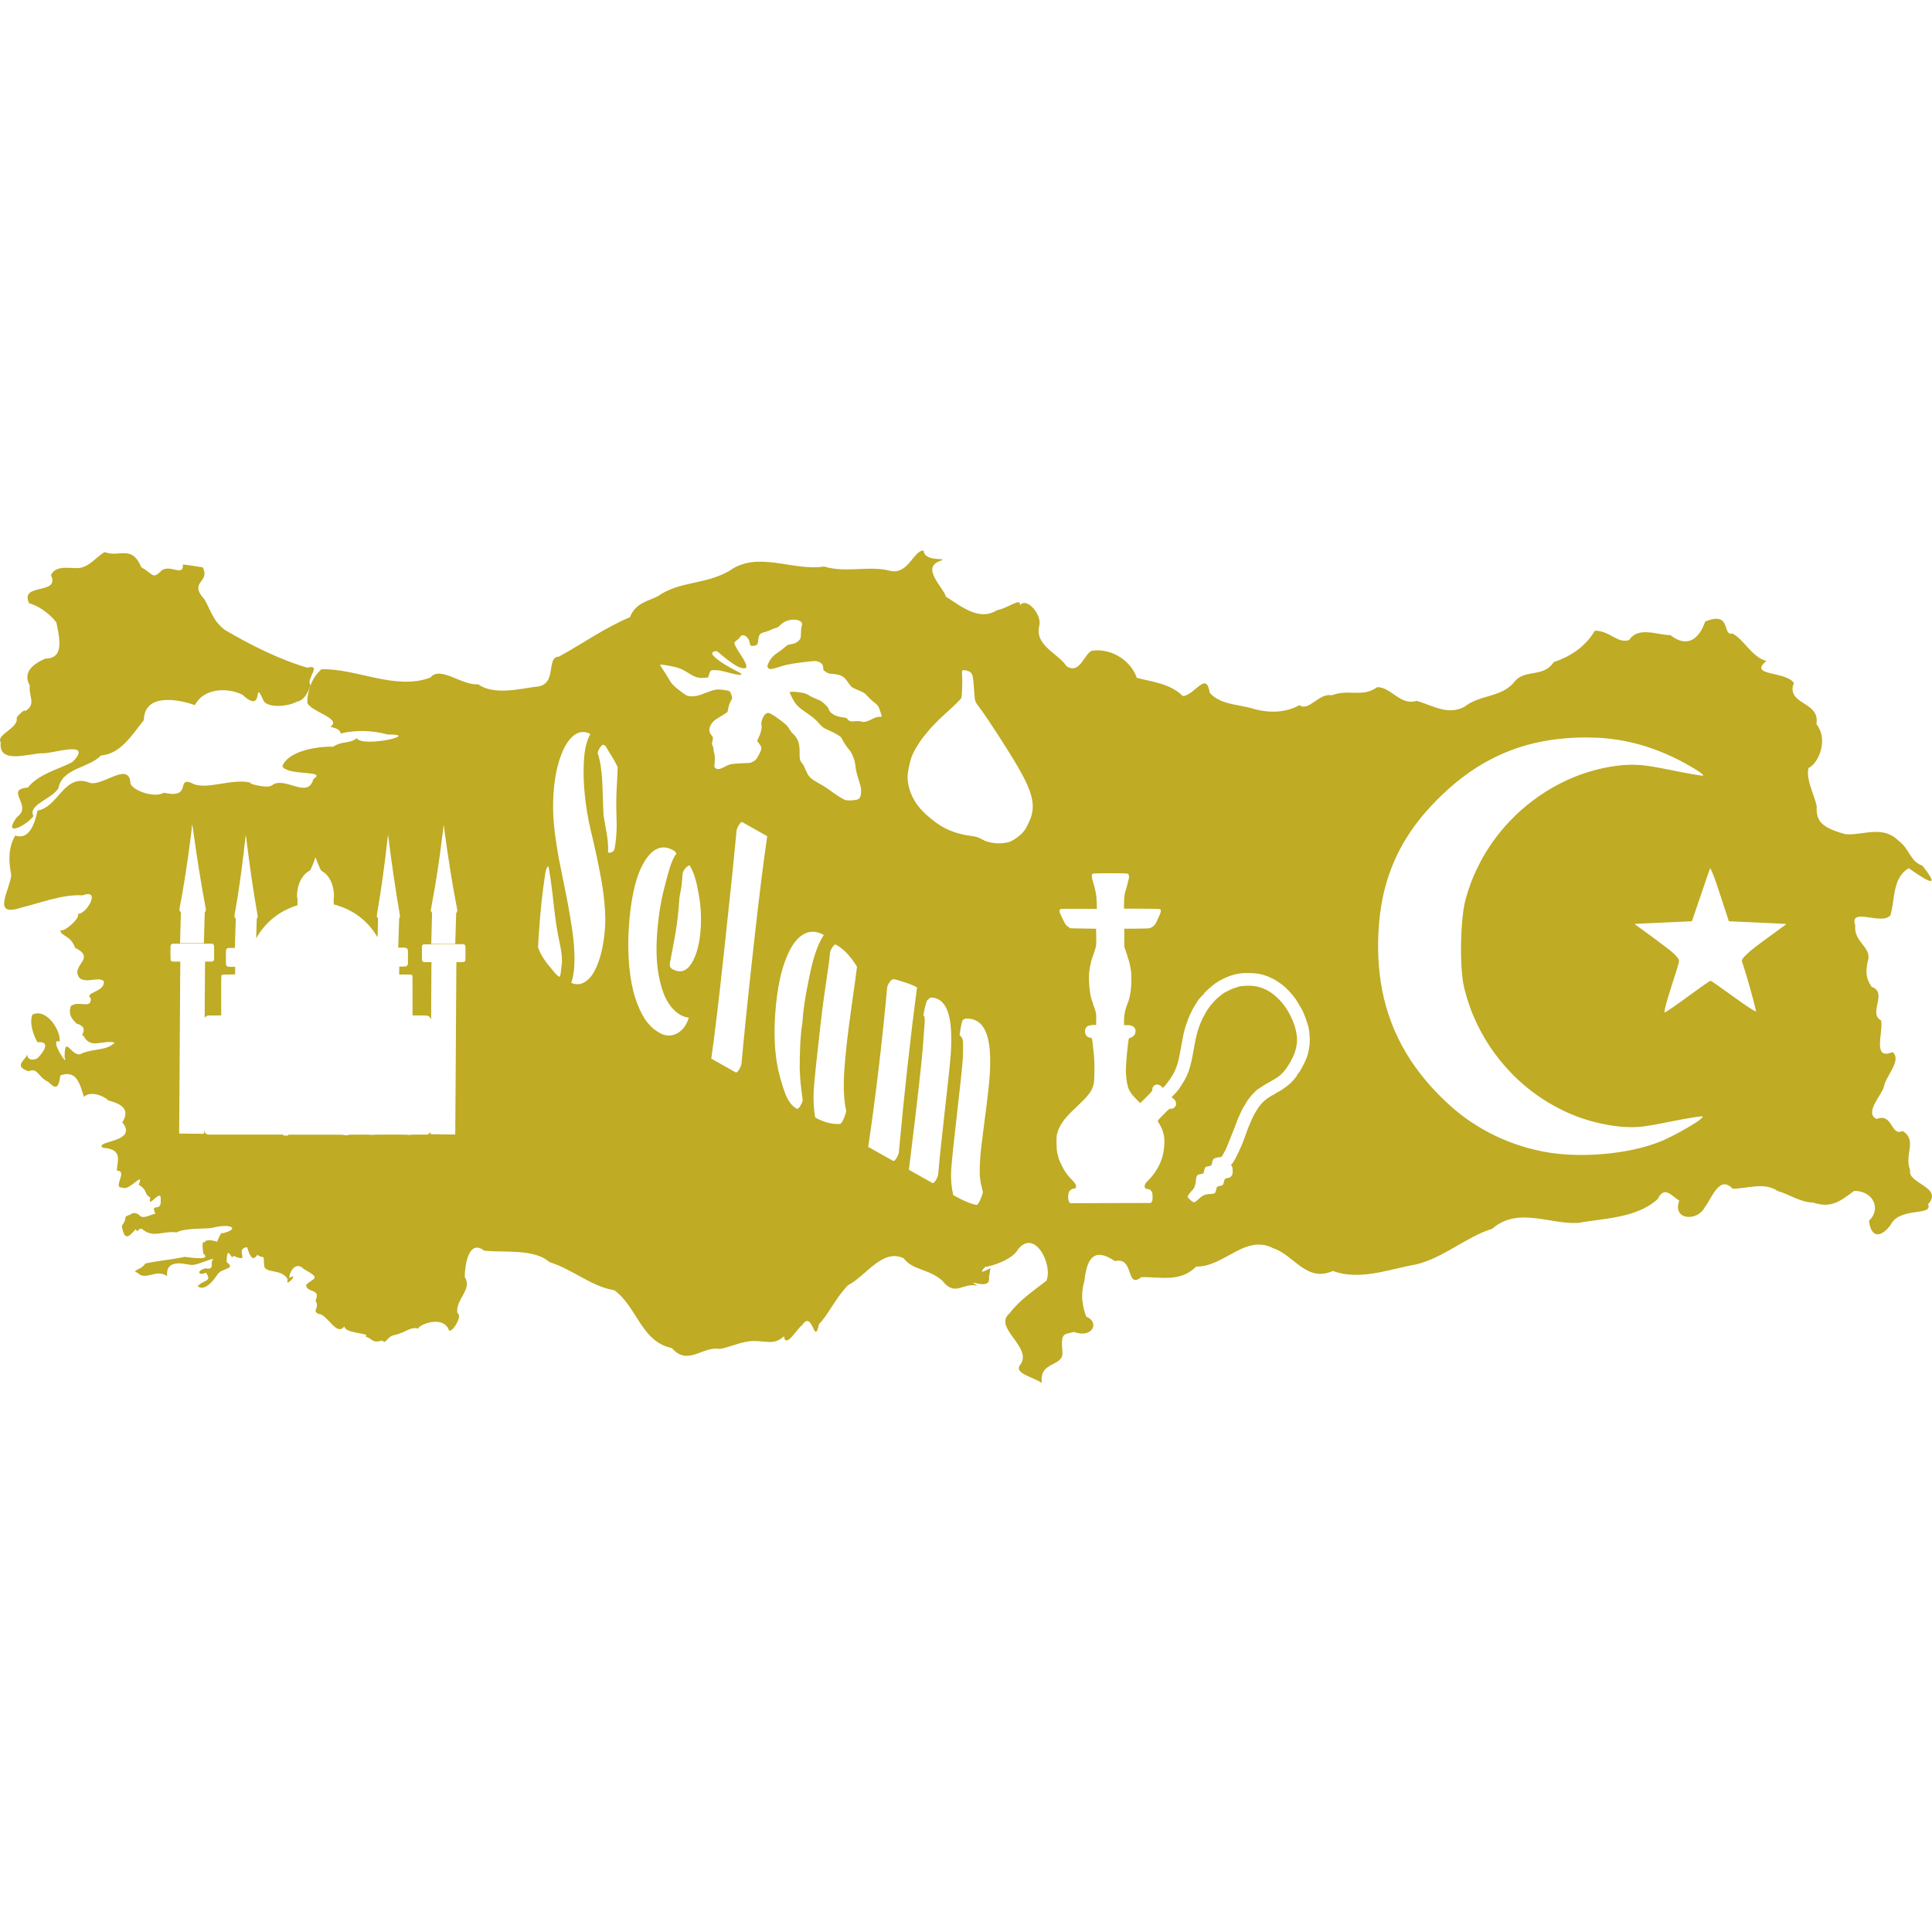 <?xml version="1.0" encoding="UTF-8" standalone="no"?>
<!-- Generator: Adobe Illustrator 23.0.1, SVG Export Plug-In . SVG Version: 6.00 Build 0)  -->

<svg
   width="200mm"
   height="200mm"
   version="1.1"
   viewBox="0 0 200 200"
   xml:space="preserve"
   id="svg1"
   sodipodi:docname="türkei.svg"
   inkscape:version="1.4 (86a8ad7, 2024-10-11)"
   xmlns:inkscape="http://www.inkscape.org/namespaces/inkscape"
   xmlns:sodipodi="http://sodipodi.sourceforge.net/DTD/sodipodi-0.dtd"
   xmlns="http://www.w3.org/2000/svg"
   xmlns:svg="http://www.w3.org/2000/svg"><defs
   id="defs1" /><sodipodi:namedview
   id="namedview1"
   pagecolor="#ffffff"
   bordercolor="#000000"
   borderopacity="0.25"
   inkscape:showpageshadow="2"
   inkscape:pageopacity="0.0"
   inkscape:pagecheckerboard="0"
   inkscape:deskcolor="#d1d1d1"
   inkscape:document-units="mm"
   inkscape:zoom="1.5438437"
   inkscape:cx="377.62889"
   inkscape:cy="377.95276"
   inkscape:window-width="2560"
   inkscape:window-height="1369"
   inkscape:window-x="-8"
   inkscape:window-y="-8"
   inkscape:window-maximized="1"
   inkscape:current-layer="svg1" />
<style
   type="text/css"
   id="style1">
	.st0{fill:#808080;}
	.st1{font-family:'Roboto-Regular';}
	.st2{font-size:14px;}
</style>
<path
   class="st0"
   d="m95.616 57.003c-0.997-0.101-1.57 2.45-3.371 2.109-2.341-0.621-4.544 0.249-6.939-0.466-3.29 0.509-6.83-1.686-9.816 0.456-2.454 1.419-5.137 1.06-7.308 2.566-0.887 0.531-2.385 0.662-2.963 2.222-2.575 1.073-5 2.798-7.373 4.091-1.384 0.024-0.062 2.974-2.371 3.108-1.669 0.213-4.308 0.914-5.987-0.254-1.657 0.154-3.94-1.953-4.925-0.699-3.586 1.373-7.722-0.968-11.277-0.854-1.023 0.82-1.527 2.442-1.459 3.505 0.38 0.867 3.45 1.585 2.469 2.367-0.358 0.184 0.851 0.074 0.99 0.783 1.483-0.41 3.423-0.308 4.829 0.097 3.624-0.043-2.529 1.385-3.182 0.395-0.877 0.614-1.427 0.231-2.45 0.867-1.837-0.038-4.713 0.501-5.26 2.049 0.709 1.02 4.691 0.34 3.216 1.304-0.572 2.17-2.996-0.405-4.319 0.67-0.459 0.353-2.717-0.273-2.119-0.286-2.037-0.529-4.773 0.885-6.22-5.17e-4 -1.548-0.588 0.126 1.697-2.807 1.033-1.068 0.624-3.593-0.355-3.478-1.12-0.256-2.162-3.082 0.676-4.341 0.035-2.558-0.861-3.112 2.575-5.265 2.922-0.222 0.947-0.692 3.133-2.317 2.596-0.771 1.317-0.662 2.764-0.411 4.087-0.137 1.558-2.088 4.399 0.992 3.381 1.919-0.454 4.314-1.41 6.399-1.282 2.023-0.748 0.316 2.086-0.526 1.912 0.428 0.321-1.417 1.988-1.78 1.684 0.008 0.646 1.082 0.518 1.524 1.834 2.303 1.137-0.62 1.839 0.496 3.159 0.761 0.534 1.885-0.208 2.482 0.297 0.134 1.161-2.098 1.147-1.349 1.772 0.084 1.188-1.212 0.181-2.069 0.8-0.282 0.926 0.101 1.304 0.598 1.823 1.456 0.393 0.214 1.395 0.7 1.227 0.747 1.502 1.98 0.41 3.253 0.738-0.87 0.865-2.101 0.581-3.402 1.115-1.022 0.637-1.783-2.165-1.792 0.38 0.518 1.343-1.736-2.075-0.516-1.597 0.163-1.078-1.325-3.497-2.809-2.804-0.414 1.02 0.27 2.46 0.515 2.866 1.296-0.124 0.803 0.829 0.035 1.628-0.378 0.273-1.177 0.3-1.086-0.499 0.053 0.649-1.635 1.286 0.138 1.882 0.935-0.458 1.038 0.695 2.013 1.078 0.786 0.801 1.096 0.736 1.265-0.651 1.698-0.608 2.006 0.86 2.444 2.215 0.638-0.605 1.922-0.201 2.529 0.375 1.221 0.32 2.34 0.853 1.443 2.263 1.73 2.121-3.018 1.897-2.01 2.636 2.211 0.144 1.418 1.476 1.457 2.37 1.197-0.034-0.532 1.854 0.571 1.749 0.686 0.437 2.312-1.848 1.685-0.292 0.983 0.601 0.527 0.993 1.196 1.31-0.357 1.416 1.191-1.158 1.078 0.276 0.096 1.408-1.18 0.115-0.507 1.496 0.098-0.372-1.337 0.654-1.687 0.077-0.315-0.3-0.781-0.262-0.862-0.117-1.087 0.434-0.178 0.096-0.972 1.225 0.293 1.717 0.794 1.036 1.441 0.328 0.261 0.456 0.118 0.001 0.598-0.058 1.213 1.073 2.146 0.192 3.622 0.399 0.899-0.484 3.006-0.349 3.675-0.466 2.029-0.549 2.946 0.134 1.063 0.56-0.047-0.32-0.59 0.933-0.509 0.875-0.712-0.235-1.248-0.226-1.344 0.092-0.268-0.338-0.191 0.643-0.105 1.126 0.818 0.691-0.915 0.474-1.957 0.342-1.674 0.364-2.338 0.319-4.067 0.692-0.294 0.631-1.53 0.72-0.809 0.944 0.88 0.922 1.924-0.461 3.075 0.359-0.151-1.783 1.702-1.286 2.417-1.165 0.642 0.099 1.691-0.539 2.412-0.621-0.511 0.375 0.243 1.18-0.866 0.979-1.052 0.293-0.614 0.812 0.059 0.443 0.703 0.991-0.242 0.702-0.854 1.412 0.68 0.503 1.459-0.329 2.073-1.246 0.5-0.693 1.942-0.504 0.924-1.254 0.066-2.111 0.537 0.058 0.705-0.656 1.923 0.839 0.031-0.712 1.414-0.893 0.216 0.674 0.52 1.667 1.053 0.795 0.802 0.538 0.624-0.225 0.709 1.017-0.031 1.009 1.879 0.338 2.454 1.552-0.392 0.958 1.327-0.81 0.152-0.181 0.01-0.598 0.644-1.782 1.492-0.928 1.905 1.082 1.033 0.867 0.255 1.654-0.005 0.858 1.582 0.326 0.969 1.63 0.497 0.857-0.445 0.986 0.315 1.384 0.895-0.051 1.866 2.426 2.679 1.259-0.01 0.808 2.854 0.687 2.159 1.067 0.811 0.222 0.636 0.739 1.763 0.42 0.402 0.465 0.447-0.462 1.302-0.574 1.193-0.285 1.652-0.919 2.451-0.645-0.32-0.179 2.224-1.532 3.088-0.011 0.104 0.892 1.595-1.317 0.926-1.618-0.214-1.442 1.608-2.417 0.76-3.745 0.02-1.028 0.354-3.996 2.024-2.708 2.109 0.212 5.231-0.211 6.729 1.173 2.477 0.781 4.329 2.52 6.739 2.925 2.368 1.717 2.773 5.325 5.953 5.983 1.651 1.909 3.193-0.226 4.898 0.09 1.115-0.159 1.946-0.648 3.202-0.804 1.718-0.107 2.36 0.508 3.52-0.51 0.125 1.413 1.508-1.021 1.828-1.099 1.171-1.812 1.267 2.278 1.782-0.153 0.943-0.947 1.671-2.637 3.003-4.029 1.881-0.959 3.555-3.838 5.765-2.791 0.959 1.268 2.527 1.05 3.984 2.306 1.378 1.746 2.102 0.168 3.642 0.542-1.522-0.959 1.447 0.693 1.203-0.879 0.162-0.966 0.021-0.019 0.145-0.914 0.043-0.094-1.638 0.938-0.452-0.242-0.433 0.289 2.68-0.48 3.31-1.732 1.737-2.196 3.642 1.597 2.947 3.245-1.349 1.039-2.84 2.064-3.802 3.36-1.827 1.519 2.537 3.553 1.044 5.401-0.56 0.837 1.322 1.192 2.291 1.816-0.339-2.305 2.297-1.611 2.122-3.235-0.178-1.978 0.122-1.764 1.2-2.041 1.9 0.708 2.705-1.007 1.268-1.585-0.427-1.155-0.6-2.302-0.197-3.69 0.251-2.148 0.866-3.609 3.166-2.057 2.035-0.503 1.103 2.954 2.721 1.661 2.024-0.05 4.014 0.573 5.689-1.094 2.905 0.046 5.071-3.402 7.978-1.9 2.172 0.711 3.421 3.572 6.172 2.352 2.814 1.035 5.773-0.18 8.629-0.68 2.89-0.711 5.117-2.82 7.867-3.691 2.653-2.303 5.91-0.445 8.874-0.602 2.752-0.484 6.096-0.504 8.239-2.457 0.713-1.401 1.365-0.428 2.247 0.157-0.742 2.003 1.846 2.197 2.638 0.692 0.78-1.038 1.522-3.366 2.892-1.934 1.596-0.003 3.226-0.732 4.684 0.248 1.23 0.34 2.278 1.156 3.654 1.189 1.87 0.62 2.798-0.142 4.23-1.209 2.008-0.025 2.834 1.897 1.542 3.09 0.272 2.102 1.463 1.496 2.233 0.441 0.932-1.926 4.433-0.872 3.888-2.152 1.618-1.77-2.154-2.136-1.86-3.512-0.644-1.69 0.788-3.082-0.777-4.075-1.24 0.619-0.993-1.911-2.69-1.237-1.339-0.62 0.583-2.533 0.761-3.37 0.197-1.109 1.881-2.698 0.89-3.562-2.176 0.933-0.908-2.17-1.195-3.28-1.378-0.706 0.743-2.895-0.974-3.467-0.715-1.067-0.591-1.842-0.329-2.945 0.15-1.231-1.546-1.789-1.362-3.406-0.691-1.981 2.769 0.032 3.634-1.063 0.504-1.637 0.184-3.878 1.897-4.867 1.47 1.008 3.628 2.52 1.409-0.269-1.248-0.406-1.323-1.751-2.491-2.6-1.658-1.623-3.67-0.506-5.463-0.652-2.382-0.664-3.071-1.276-2.981-2.913-0.256-1.168-1.142-2.807-0.847-3.939 1.093-0.524 2.075-3.008 0.812-4.547 0.419-2.239-2.726-1.972-2.448-3.878l0.122-0.369c-0.768-1.25-4.8-0.704-2.844-2.287-1.499-0.377-2.408-2.333-3.531-2.845-1.084 0.284-0.032-2.396-2.813-1.231-0.564 1.689-1.794 2.828-3.595 1.4-1.384 8.6e-4 -3.317-0.948-4.273 0.513-1.244 0.378-1.989-0.971-3.549-0.974-0.967 1.627-2.419 2.636-4.262 3.253-1.02 1.611-2.925 0.727-3.995 1.957-1.34 1.758-3.553 1.341-5.254 2.674-1.76 0.925-3.357-0.189-4.956-0.622-1.652 0.541-2.669-1.464-4.069-1.412-1.516 1.111-2.94 0.154-4.701 0.843-1.288-0.294-2.403 1.732-3.34 1.015-1.409 0.794-3.11 0.821-4.603 0.423-1.763-0.553-3.504-0.408-4.685-1.694-0.362-2.327-1.493 0.196-2.779 0.338-1.3-1.295-3.101-1.457-4.773-1.893-0.53-1.623-2.444-3.075-4.56-2.817-0.816 0.061-1.262 2.572-2.723 1.605-0.836-1.311-3.302-2.128-2.817-4.152 0.322-1.23-1.365-3.054-1.995-2.14 0.122-0.858-1.121 0.243-2.401 0.515-1.872 1.167-3.763-0.481-5.275-1.425-0.206-0.9-2.678-3.032-0.523-3.708 0.921-0.381-1.682 0.2-1.768-1.039zm-84.783 0.147c-0.9 0.526-1.463 1.417-2.538 1.637-0.799 0.132-2.514-0.405-3.02 0.751 1.01 2.094-3.301 0.759-2.256 2.912 1.291 0.351 2.457 1.457 2.822 1.996 0.356 1.764 0.803 3.727-1.158 3.736-1.358 0.599-2.331 1.454-1.6 2.786-0.128 1.199 0.715 1.892-0.481 2.657 0.032-0.308-0.699 0.387-0.881 0.667 0.268 1.09-2.19 1.757-1.642 2.562-0.283 2.345 3.01 1.104 4.302 1.127 0.934 0.091 5.364-1.457 3.148 0.882-1.236 0.715-3.464 1.186-4.643 2.66-2.507 0.235 0.588 1.836-1.136 3.064-1.554 2.142 0.932 0.923 1.72-0.104-0.653-1.161 1.959-1.791 2.57-2.881 0.423-2.122 3.128-2.056 4.417-3.396 2.055-0.162 3.219-2.155 4.439-3.664 0.036-2.798 3.544-2.174 5.28-1.545 0.869-1.717 3.271-1.889 4.919-1.078 2.363 2.181 1.053-1.893 2.149 0.535 0.284 0.838 2.447 0.754 3.467 0.193 0.697-0.114 1.162-0.824 1.429-1.749-0.513-0.55 1.254-2.18-0.323-1.78-2.917-0.852-5.857-2.339-8.529-3.898-1.284-0.978-1.435-2.009-2.127-3.175-1.701-1.873 0.66-1.72-0.179-3.313-0.703-0.105-1.366-0.221-2.055-0.298 0.116 1.417-1.523-0.246-2.355 0.787-0.816 0.698-0.651 0.25-1.948-0.503-0.99-2.376-2.284-0.966-3.792-1.566zm71.427 6.997c0.297 0.012 0.557 0.097 0.7 0.262 0.086 0.1 0.091 0.16 0.027 0.402-0.041 0.156-0.074 0.462-0.072 0.679 4e-3 0.57-0.051 0.718-0.35 0.939-0.204 0.151-0.35 0.208-0.658 0.257-0.35 0.056-0.424 0.091-0.641 0.299-0.135 0.13-0.448 0.369-0.696 0.532-0.508 0.334-0.811 0.669-1.023 1.135-0.11 0.241-0.127 0.344-0.071 0.429 0.169 0.256 0.315 0.244 1.43-0.115 0.616-0.198 1.403-0.33 2.98-0.499 0.491-0.053 0.61-0.048 0.819 0.029 0.35 0.13 0.489 0.299 0.516 0.625l0.021 0.256 0.254 0.176c0.18 0.125 0.319 0.18 0.477 0.19 1.028 0.067 1.376 0.233 1.784 0.851 0.141 0.214 0.321 0.444 0.4 0.513 0.079 0.068 0.368 0.214 0.643 0.324 0.639 0.255 0.71 0.302 1.077 0.712 0.168 0.187 0.445 0.441 0.617 0.565 0.358 0.258 0.48 0.437 0.632 0.933 0.058 0.187 0.121 0.39 0.141 0.45 0.033 0.1 0.01 0.11-0.254 0.116-0.231 5e-3 -0.389 0.056-0.772 0.252-0.516 0.263-0.867 0.334-1.13 0.226-0.101-0.041-0.308-0.049-0.588-0.023-0.36 0.034-0.462 0.024-0.609-0.057-0.097-0.053-0.193-0.141-0.214-0.194-0.03-0.077-0.121-0.108-0.436-0.148-0.511-0.066-0.85-0.184-1.132-0.396-0.183-0.137-0.245-0.217-0.326-0.42-0.082-0.205-0.163-0.309-0.45-0.575-0.307-0.285-0.411-0.348-0.841-0.513-0.27-0.103-0.618-0.273-0.774-0.377-0.227-0.15-0.381-0.206-0.767-0.278-0.632-0.117-1.229-0.125-1.226-0.017 2e-3 0.043 0.131 0.319 0.289 0.613 0.363 0.678 0.521 0.838 1.534 1.548 0.63 0.442 0.846 0.623 1.131 0.945 0.436 0.493 0.555 0.582 1.085 0.804 0.561 0.235 1.215 0.619 1.3 0.763 0.038 0.064 0.167 0.293 0.287 0.508s0.324 0.506 0.452 0.645c0.358 0.388 0.641 1.057 0.72 1.702 0.079 0.644 0.089 0.686 0.369 1.591 0.212 0.686 0.24 0.829 0.225 1.165-0.019 0.46-0.111 0.678-0.322 0.772-0.239 0.106-0.975 0.155-1.272 0.084v5.17e-4c-0.249-0.059-0.912-0.479-1.842-1.165-0.162-0.119-0.587-0.381-0.945-0.58-0.893-0.499-1.056-0.665-1.356-1.382-0.152-0.363-0.274-0.594-0.366-0.693-0.224-0.241-0.273-0.449-0.263-1.129 0.014-0.955-0.185-1.48-0.757-1.992-0.085-0.076-0.207-0.238-0.271-0.36-0.064-0.121-0.178-0.289-0.254-0.373-0.382-0.42-1.647-1.309-1.922-1.35-0.237-0.036-0.498 0.209-0.639 0.598-0.133 0.369-0.143 0.452-0.089 0.795 0.035 0.228-0.106 0.745-0.337 1.229l-0.131 0.274 0.186 0.244c0.102 0.135 0.207 0.297 0.232 0.362 0.069 0.176-0.013 0.44-0.29 0.936-0.208 0.372-0.297 0.471-0.539 0.598-0.254 0.133-0.349 0.153-0.761 0.159-0.259 3e-3 -0.515 0.012-0.57 0.019-0.054 7e-3 -0.213 0.021-0.353 0.03-0.664 0.044-0.772 0.073-1.256 0.325-0.387 0.202-0.542 0.256-0.697 0.241-0.258-0.024-0.395-0.162-0.372-0.371 0.072-0.636 0.06-1.111-0.037-1.354-0.036-0.091-0.059-0.233-0.052-0.316 8e-3 -0.089-0.029-0.231-0.091-0.35-0.083-0.157-0.094-0.242-0.052-0.398 0.12-0.443 0.114-0.499-0.07-0.714-0.217-0.253-0.271-0.504-0.176-0.819 0.103-0.343 0.364-0.662 0.707-0.867 0.162-0.097 0.482-0.296 0.71-0.443l0.415-0.267 0.095-0.449c0.052-0.247 0.168-0.571 0.259-0.719 0.162-0.266 0.163-0.274 0.047-0.621-0.139-0.417-0.117-0.403-0.843-0.511-0.606-0.09-0.924-0.038-1.724 0.28-0.854 0.339-1.203 0.42-1.646 0.382-0.413-0.035-0.423-0.04-1.285-0.703-0.53-0.408-0.712-0.617-1.042-1.197-0.148-0.26-0.398-0.657-0.556-0.884-0.158-0.226-0.284-0.432-0.281-0.458 0.01-0.065 0.282-0.036 1.075 0.114 0.787 0.149 1.18 0.297 1.769 0.67 0.821 0.518 1.122 0.61 1.786 0.545l0.351-0.035 0.078-0.265c0.139-0.476 0.152-0.487 0.56-0.494 0.382-6e-3 0.708 0.054 1.586 0.291 0.614 0.166 1.198 0.258 1.21 0.19 0.014-0.079-0.095-0.179-0.312-0.289-1.109-0.559-1.758-0.956-2.285-1.399-0.194-0.163-0.375-0.353-0.402-0.422-0.065-0.164 0.062-0.307 0.294-0.33 0.175-0.017 0.212 0.004 0.635 0.377 0.62 0.546 1.46 1.133 1.815 1.269 0.965 0.369 1.022-0.02 0.187-1.27-0.484-0.724-0.696-1.137-0.649-1.269 0.018-0.049 0.132-0.159 0.253-0.243 0.121-0.084 0.269-0.233 0.329-0.33 0.135-0.22 0.343-0.252 0.582-0.09 0.23 0.156 0.348 0.35 0.413 0.679 0.064 0.322 0.1 0.349 0.415 0.32 0.325-0.03 0.429-0.154 0.467-0.551 0.059-0.625 0.156-0.744 0.725-0.884 0.206-0.051 0.484-0.154 0.619-0.229 0.134-0.075 0.295-0.141 0.358-0.148 0.215-0.022 0.434-0.153 0.664-0.401 0.313-0.336 0.908-0.516 1.402-0.495zm17.52 5.227c0.03-5.12e-4 0.063 0.001 0.098 0.005 0.208 0.024 0.48 0.121 0.597 0.229 0.231 0.214 0.273 0.455 0.397 2.272 0.051 0.746 0.054 0.751 0.6 1.472 0.758 0.999 2.966 4.417 3.933 6.088 1.524 2.632 1.826 4.019 1.196 5.479-0.289 0.67-0.434 0.925-0.708 1.244-0.301 0.351-0.97 0.833-1.351 0.972-0.389 0.142-1.027 0.207-1.518 0.153-0.56-0.062-0.998-0.185-1.302-0.366-0.396-0.236-0.706-0.332-1.298-0.402-0.831-0.098-1.831-0.397-2.571-0.77-0.829-0.417-2.013-1.363-2.647-2.115-0.811-0.961-1.27-2.163-1.255-3.287 5e-3 -0.357 0.207-1.354 0.384-1.901 0.183-0.561 0.739-1.511 1.3-2.22 0.72-0.909 1.3-1.517 2.323-2.438 0.831-0.747 1.402-1.307 1.546-1.514 0.081-0.116 0.142-1.667 0.095-2.398-0.027-0.421-0.017-0.469 0.102-0.497 0.023-0.005 0.051-0.008 0.081-0.009zm-39.467 6.399c0.045-0.001 0.091-6.16e-4 0.137 0.003 0.219 0.015 0.442 0.084 0.669 0.207-0.373 0.639-0.596 1.545-0.669 2.72-0.072 1.162-0.039 2.39 0.099 3.684 0.143 1.284 0.332 2.416 0.566 3.396 0.234 0.98 0.413 1.758 0.537 2.335 0.129 0.566 0.27 1.247 0.423 2.042 0.158 0.785 0.277 1.479 0.357 2.082 0.2 1.467 0.269 2.696 0.207 3.687-0.061 0.979-0.187 1.852-0.378 2.618-0.187 0.769-0.429 1.43-0.725 1.985-0.291 0.545-0.647 0.935-1.066 1.167-0.415 0.235-0.859 0.251-1.332 0.049 0.166-0.489 0.267-1.04 0.305-1.652 0.039-0.624 0.036-1.278-0.01-1.963-0.045-0.697-0.132-1.461-0.261-2.293-0.207-1.345-0.451-2.685-0.73-4.019-0.275-1.333-0.467-2.283-0.575-2.85-0.104-0.565-0.218-1.269-0.343-2.111-0.244-1.631-0.321-3.175-0.23-4.631 0.091-1.456 0.324-2.724 0.699-3.805 0.375-1.081 0.838-1.84 1.388-2.277 0.303-0.238 0.614-0.362 0.932-0.373zm104.19 0.578c0.527 0.006 1.043 0.021 1.302 0.041 1.223 0.097 2.279 0.265 3.367 0.536 1.768 0.439 3.548 1.146 5.326 2.119 1.024 0.559 1.863 1.121 1.827 1.228-0.016 0.045-0.19 0.027-0.911-0.093-0.696-0.118-1.465-0.264-2.646-0.506-2.026-0.414-2.965-0.529-4.102-0.504-1.728 0.038-3.839 0.506-5.7 1.264-2.049 0.837-3.966 2.044-5.642 3.557-0.346 0.31-1.128 1.101-1.427 1.438-0.945 1.067-1.696 2.112-2.409 3.351-0.206 0.357-0.746 1.45-0.927 1.87-0.375 0.882-0.782 2.112-0.934 2.827-0.445 2.085-0.518 6.185-0.147 8.333 0.147 0.853 0.599 2.305 1.038 3.336 0.99 2.322 2.318 4.303 4.084 6.096 2.031 2.055 4.604 3.67 7.268 4.554 1.689 0.563 3.519 0.886 5.009 0.886 0.975 0 1.605-0.086 3.787-0.525 2.248-0.45 3.618-0.665 3.618-0.563 0 0.052-0.274 0.296-0.532 0.475-0.993 0.683-2.912 1.723-3.912 2.116-1.619 0.64-3.625 1.081-5.793 1.271-2.605 0.231-5.025 0.086-7.152-0.43-1.927-0.466-3.72-1.171-5.339-2.099-1.655-0.945-2.994-1.978-4.432-3.414-0.834-0.837-1.382-1.452-2.067-2.329-2.951-3.783-4.393-8.116-4.398-13.22-0.002-2.245 0.263-4.402 0.76-6.218 0.916-3.333 2.562-6.115 5.244-8.851 3.543-3.614 7.426-5.657 11.985-6.309 0.78-0.111 1.644-0.19 2.488-0.228 0.303-0.013 0.841-0.016 1.368-0.01zm-102.04 0.745c0.012 0.002 0.023 0.005 0.034 0.011 0.303 0.153 0.188 0.168 0.561 0.745 0.377 0.579 0.671 1.099 0.883 1.56-0.003 0.378-0.033 1.026-0.09 1.944-0.056 0.905-0.077 2.072-0.026 3.416 0.051 1.338-0.069 2.337-0.2 3.086-0.036 0.17-0.134 0.292-0.295 0.366-0.156 0.064-0.285 0.068-0.387 0.01 0.074-1.187-0.246-2.486-0.466-3.815-0.128-2.617-0.029-4.738-0.602-6.448 0.022-0.197 0.11-0.401 0.262-0.613 0.114-0.159 0.21-0.247 0.288-0.262 0.013-0.003 0.026-0.003 0.038-0.002zm14.351 8.004c0.013 0.002 0.024 0.006 0.036 0.012l2.574 1.447c-0.384 2.57-0.85 6.329-1.399 11.275-0.548 4.934-0.969 9.009-1.262 12.226-0.011 0.171-0.091 0.385-0.242 0.642-0.151 0.257-0.275 0.358-0.373 0.303l-2.518-1.416c0.323-2.199 0.768-5.925 1.336-11.178 0.572-5.25 0.999-9.38 1.279-12.388 0.01-0.159 0.09-0.361 0.24-0.606 0.113-0.193 0.21-0.298 0.291-0.317 0.013-0.003 0.027-0.004 0.039-0.002zm-56.92 0.236c9e-4 -9e-4 0.002-1.33e-4 0.003 0.002 0.015 0.027 0.055 0.278 0.126 0.795 0.361 2.644 0.817 5.478 1.242 7.729 0.071 0.371 0.067 0.423-0.025 0.53-0.049 0.054-0.051 0.062-0.051 0.223 0 0.214-0.064 2.548-0.078 2.82l-0.01 0.207h-1.23-1.23v-0.056c0-0.029 0.019-0.751 0.044-1.603l0.044-1.549-0.068-0.073c-0.1-0.108-0.11-0.165-0.069-0.363 0.257-1.242 0.665-3.736 0.925-5.638 0.174-1.272 0.373-2.86 0.373-2.975 0-0.03 0.001-0.046 0.004-0.049zm26.039 0.073c0.003-0.005 0.005 3.03e-4 0.006 0.016 0.003 0.024 0.04 0.304 0.083 0.624 0.327 2.496 0.869 5.877 1.24 7.745 0.056 0.278 0.083 0.452 0.078 0.495-0.005 0.037-0.034 0.105-0.064 0.153l-0.055 0.086-0.046 1.586c-0.025 0.872-0.047 1.588-0.047 1.59-0.002 3e-3 -0.56 0.005-1.242 0.005h-1.24v-0.14c0-0.076 0.018-0.803 0.042-1.613l0.042-1.476-0.039-0.042c-0.073-0.079-0.096-0.126-0.096-0.192 0-0.035 0.049-0.321 0.108-0.633 0.407-2.119 0.783-4.59 1.098-7.184 0.061-0.493 0.115-0.928 0.122-0.97h-5.17e-4c0.004-0.028 0.008-0.044 0.011-0.049zm-5.763 0.985c0.003 0.005 0.026 0.162 0.048 0.35 0.275 2.283 0.766 5.623 1.158 7.877 0.039 0.226 0.036 0.294-0.02 0.385-0.039 0.064-0.031-0.088-0.085 1.623-0.017 0.589-0.037 1.161-0.042 1.269l-0.01 0.199h0.376c0.329 0 0.385 0.005 0.444 0.032 0.084 0.037 0.154 0.117 0.177 0.201 0.01 0.039 0.017 0.332 0.017 0.763v0.7l-0.041 0.086c-0.022 0.049-0.064 0.103-0.096 0.127-0.056 0.039-0.071 0.04-0.412 0.049l-0.354 0.009-0.005 0.408-0.003 0.41h0.614c0.359 0 0.633 0.007 0.658 0.017 0.024 0.009 0.059 0.04 0.078 0.071 0.034 0.056 0.034 0.086 0.034 2.101v2.047h0.717c0.451 0 0.748 0.007 0.801 0.019 0.164 0.035 0.316 0.174 0.373 0.339l0.03 0.089 0.005-0.557c0.003-0.307 0.007-1.127 0.01-1.823 0.002-0.697 0.008-1.787 0.015-2.427l0.01-1.159h-0.405c-0.391 0-0.406-0.002-0.46-0.039-0.03-0.02-0.072-0.059-0.091-0.085-0.035-0.047-0.036-0.064-0.036-0.801 0-0.702 0.002-0.757 0.03-0.805 0.017-0.029 0.052-0.066 0.076-0.085 0.046-0.034 0.076-0.034 2.139-0.039l2.094-0.004 0.055 0.037c0.12 0.083 0.118 0.073 0.118 0.888 0 0.81-4e-6 0.808-0.108 0.886-0.051 0.035-0.071 0.038-0.444 0.043l-0.393 0.005v0.214c0 0.118-0.012 1.87-0.025 3.893-0.013 2.023-0.032 5.03-0.04 6.682-0.01 1.652-0.022 3.341-0.027 3.755-0.005 0.413-0.01 1.221-0.012 1.797-0.002 0.575-0.007 1.149-0.01 1.274l-0.005 0.228-0.543-0.004c-0.299-0.002-0.872-0.009-1.272-0.015l-0.731-0.01v-0.121l-0.002-0.12-0.037 0.051c-0.061 0.086-0.135 0.147-0.223 0.187l-0.085 0.041h-0.855c-0.715 0-0.857 0.003-0.857 0.023 0 0.019-0.032 0.022-0.156 0.015-0.086-0.003-0.179-0.015-0.206-0.024-0.069-0.022-3.503-0.02-3.503 0.002s-0.359 0.022-0.381 0c-0.012-0.011-0.393-0.015-1.112-0.013-1.08 5e-3 -1.095 0.005-1.105 0.039-0.008 0.032-0.019 0.034-0.253 0.025-0.203-0.007-0.244-0.014-0.244-0.034 0-0.021-0.329-0.025-2.86-0.025h-2.86l-0.005 0.046-0.005 0.047h-0.253-0.252v-0.051-0.049h-3.906-3.905l-0.081-0.035c-0.089-0.039-0.213-0.15-0.255-0.228-0.013-0.029-0.036-0.089-0.048-0.135-0.02-0.083-0.02-0.079-0.022 0.116l-0.002 0.201-1.277-0.011c-0.704-0.006-1.279-0.014-1.28-0.016-0.002-0.002 0.003-0.945 0.012-2.095 0.008-1.151 0.03-4.468 0.049-7.374 0.019-2.906 0.039-5.967 0.044-6.806l0.012-1.522h-0.422c-0.41 0-0.423-0.002-0.477-0.039-0.12-0.081-0.118-0.071-0.118-0.886 0-0.716 0.002-0.734 0.036-0.796 0.02-0.035 0.064-0.079 0.099-0.1l0.064-0.035h2.066 2.067l0.056 0.037c0.03 0.022 0.073 0.061 0.091 0.086 0.034 0.047 0.035 0.068 0.04 0.781 0.003 0.699 0.003 0.737-0.029 0.808-0.061 0.137-0.086 0.144-0.526 0.144h-0.381l-0.012 0.906c-0.005 0.499-0.015 1.807-0.02 2.907l-0.01 2 0.061-0.071c0.034-0.039 0.105-0.091 0.159-0.118l0.096-0.047 0.695-0.005 0.697-0.005v-2.042c0-2.214-0.005-2.109 0.089-2.162 0.027-0.017 0.204-0.023 0.695-0.03l0.658-0.009 0.005-0.393 0.004-0.391h-0.372c-0.397 0-0.425-0.005-0.499-0.088-0.093-0.1-0.091-0.088-0.091-0.895 0-0.839-0.004-0.813 0.123-0.914l0.066-0.053 0.369-0.005 0.37-0.005 0.002-0.155c0-0.086 0.022-0.766 0.047-1.514l0.046-1.359-0.064-0.074c-0.034-0.04-0.068-0.099-0.074-0.13-0.007-0.035 0.006-0.159 0.035-0.316 0.145-0.813 0.186-1.056 0.296-1.743 0.275-1.743 0.565-3.955 0.8-6.09 0.027-0.243 0.042-0.336 0.049-0.296 0.005 0.032 0.042 0.314 0.08 0.625 0.322 2.619 0.734 5.429 1.071 7.31 0.042 0.23 0.076 0.449 0.076 0.486 0 0.067-0.032 0.152-0.079 0.204-0.019 0.022-0.029 0.197-0.048 0.903-0.013 0.483-0.025 0.937-0.025 1.011v0.133l0.112-0.184c0.619-1.034 1.443-1.861 2.472-2.486 0.413-0.251 1.06-0.543 1.503-0.682l0.182-0.056v-0.41c0-0.37-0.004-0.409-0.029-0.409-0.024 0-0.025-0.025-0.017-0.267 0.017-0.43 0.092-0.82 0.233-1.196 0.209-0.564 0.611-1.06 1.028-1.271 0.094-0.047 0.094-0.047 0.199-0.267 0.154-0.322 0.425-1.039 0.425-1.122 0-0.059 0.027-0.025 0.064 0.084 0.079 0.223 0.305 0.778 0.413 1.009 0.086 0.187 0.12 0.243 0.164 0.27 0.476 0.299 0.695 0.535 0.938 1.009 0.172 0.334 0.304 0.817 0.343 1.244 0.024 0.25 0.023 0.489 0.002 0.489-0.012 0-0.015 0.128-0.013 0.373l0.005 0.373 0.32 0.091c0.758 0.219 1.575 0.616 2.192 1.067 0.773 0.564 1.435 1.278 1.905 2.057 0.057 0.095 0.108 0.172 0.113 0.174 0.01 0 0.012-0.024 0.035-1.092l0.02-0.864-0.06-0.067c-0.034-0.037-0.066-0.095-0.071-0.127-0.008-0.04 0.029-0.292 0.116-0.798 0.358-2.065 0.73-4.775 1.007-7.331 0.02-0.193 0.04-0.346 0.045-0.343zm28.566 1.332c0.303 0.008 0.614 0.102 0.935 0.283 0.212 0.119 0.196 0.129 0.36 0.335-0.569 0.744-0.851 2.023-1.253 3.532-0.398 1.511-0.657 3.221-0.776 5.129-0.119 1.909 0.029 3.6 0.443 5.074 0.414 1.474 1.09 2.474 2.027 3.001 0.257 0.144 0.536 0.232 0.838 0.262-0.248 0.798-0.664 1.349-1.248 1.654-0.583 0.292-1.175 0.27-1.774-0.067-0.599-0.337-1.099-0.802-1.501-1.395-0.401-0.605-0.746-1.357-1.036-2.254-0.286-0.895-0.489-1.965-0.609-3.211-0.12-1.258-0.137-2.572-0.052-3.942 0.086-1.383 0.235-2.59 0.448-3.624 0.212-1.033 0.467-1.878 0.765-2.533 0.298-0.655 0.63-1.178 0.996-1.567 0.453-0.465 0.932-0.691 1.437-0.677zm-68.39 1.191c-0.02 0.713-0.014 0.509 0 0zm71.027 0.654c0.008 0.001 0.015 0.005 0.021 0.014 0.518 0.887 0.701 1.692 0.921 2.892 0.225 1.19 0.301 2.373 0.228 3.547-0.1 1.603-0.415 2.831-0.945 3.686-0.53 0.854-1.192 1.059-1.987 0.612-0.249-0.14-0.333-0.306-0.23-0.78 0.122-0.566 0.274-1.501 0.505-2.713 0.201-1.052 0.348-2.337 0.443-3.854 0.018-0.294 0.252-0.96 0.325-2.476 0.006-0.161 0.102-0.366 0.291-0.615 0.144-0.185 0.311-0.239 0.368-0.287 0.006-0.005 0.036-0.029 0.06-0.026zm-14.639 0.078c0.117 9.67e-4 0.445 2.626 0.596 4.073 0.16 1.496 0.363 2.8 0.61 3.914 0.252 1.104 0.218 1.494 0.237 1.952-0.101 0.804-0.115 1.318-0.234 1.542-0.428-0.241-0.49-0.425-1.052-1.083-0.562-0.658-0.959-1.318-1.192-1.981 0.013-0.271 0.035-0.658 0.066-1.16 0.149-2.386 0.383-4.596 0.704-6.632 0.029-0.187 0.113-0.392 0.254-0.617 0.003-0.006 0.007-0.008 0.011-0.008zm120.3 0.235c0.027 0 0.147 0.242 0.278 0.565 0.21 0.518 0.403 1.067 0.848 2.442 0.237 0.728 0.516 1.583 0.62 1.9l0.188 0.577 0.328 0.016c0.181 0.007 1.527 0.068 2.992 0.133 2.492 0.113 2.659 0.122 2.623 0.158-0.023 0.02-0.586 0.432-1.251 0.916-1.954 1.416-2.438 1.793-2.942 2.293-0.26 0.258-0.405 0.459-0.405 0.561 0 0.029 0.036 0.156 0.081 0.283 0.348 1 1.207 4.043 1.343 4.753 0.014 0.075 0.031 0.154 0.036 0.174 0.023 0.079-0.075 0.041-0.373-0.138-0.484-0.294-1.058-0.69-2.263-1.563-1.312-0.95-1.999-1.425-2.062-1.425-0.066 0-1.065 0.694-2.29 1.59-0.947 0.694-0.921 0.674-1.436 1.034-0.624 0.436-0.97 0.656-1.029 0.656-0.027 0-0.009-0.174 0.045-0.416 0.115-0.54 0.335-1.278 0.837-2.84 0.687-2.13 0.665-2.038 0.541-2.296-0.081-0.17-0.486-0.581-0.88-0.895-0.409-0.328-3.037-2.275-3.566-2.641-0.048-0.032-0.084-0.066-0.086-0.073 0-0.007 0.278-0.022 0.618-0.038 0.658-0.029 4.384-0.196 4.968-0.226l0.351-0.016 0.196-0.577c0.497-1.465 1.278-3.754 1.466-4.303 0.115-0.332 0.217-0.604 0.226-0.604zm-62.045 0.514h5.2e-4c0.835 9.9e-4 1.658 0.015 1.724 0.04 0.153 0.058 0.201 0.24 0.138 0.524-0.076 0.347-0.305 1.21-0.348 1.315-0.087 0.211-0.144 0.689-0.144 1.225v0.564h1.786c1.045 0 1.837 0.019 1.908 0.047 0.182 0.069 0.159 0.258-0.096 0.8-0.12 0.256-0.26 0.552-0.31 0.658-0.105 0.224-0.436 0.478-0.683 0.525-0.091 0.017-0.71 0.034-1.374 0.038l-1.208 0.007 0.002 0.93 0.002 0.931 0.268 0.787c0.147 0.433 0.293 0.948 0.324 1.145 0.031 0.197 0.076 0.448 0.1 0.558 0.065 0.297 0.051 1.546-0.024 2.07-0.063 0.443-0.184 0.969-0.267 1.165-0.29 0.682-0.428 1.306-0.428 1.936v0.457h0.346c0.54 0 0.847 0.225 0.846 0.619 0 0.349-0.214 0.61-0.576 0.7-0.114 0.028-0.128 0.061-0.18 0.425-0.098 0.687-0.246 2.425-0.245 2.897 0 0.6 0.074 1.225 0.199 1.696 0.118 0.443 0.419 0.886 0.962 1.417l0.327 0.319 0.615-0.609c0.597-0.591 0.616-0.616 0.639-0.843 0.025-0.242 0.112-0.353 0.351-0.452 0.162-0.067 0.439 0.021 0.603 0.192l0.137 0.144 0.23-0.25c0.299-0.325 0.82-1.1 0.976-1.452 0.341-0.768 0.431-1.124 0.761-2.997 0.149-0.849 0.255-1.296 0.434-1.837 0.286-0.866 0.628-1.599 1.022-2.185 0.076-0.113 0.138-0.217 0.138-0.232 0-0.048 0.482-0.611 0.6-0.7 0.063-0.048 0.116-0.114 0.116-0.146 0-0.063 0.699-0.689 1.138-1.019 0.334-0.252 1.216-0.695 1.629-0.82 0.679-0.205 1.058-0.262 1.742-0.261 0.367 1e-3 0.84 0.029 1.05 0.064 0.399 0.066 1.117 0.293 1.299 0.411 0.058 0.038 0.126 0.069 0.151 0.069 0.078 0 0.822 0.473 1.125 0.716 0.441 0.353 1.022 0.982 1.339 1.45 0.221 0.327 0.785 1.3 0.785 1.355 0 0.022 0.04 0.124 0.089 0.227 0.089 0.187 0.327 0.874 0.429 1.238 0.09 0.32 0.15 0.909 0.15 1.471 0 0.579-0.134 1.306-0.332 1.798-0.235 0.586-0.662 1.385-0.842 1.576-0.063 0.067-0.115 0.137-0.115 0.155 0 0.083-0.379 0.563-0.664 0.84-0.292 0.285-1.099 0.855-1.35 0.954-0.06 0.024-0.184 0.099-0.274 0.166-0.09 0.068-0.184 0.124-0.208 0.124s-0.139 0.064-0.255 0.143c-0.117 0.079-0.223 0.143-0.237 0.143-0.014 0-0.181 0.128-0.372 0.283-0.478 0.391-1.042 1.232-1.409 2.102-0.061 0.144-0.16 0.37-0.219 0.501-0.06 0.131-0.141 0.335-0.18 0.453-0.137 0.41-0.327 0.931-0.394 1.081-0.037 0.083-0.068 0.165-0.068 0.183 0 0.044-0.251 0.613-0.526 1.194-0.264 0.555-0.539 1.025-0.652 1.109-0.073 0.054-0.072 0.066 0.007 0.154 0.124 0.137 0.16 0.707 0.058 0.921-0.107 0.226-0.216 0.305-0.461 0.336-0.256 0.032-0.356 0.138-0.402 0.423-0.043 0.27-0.137 0.363-0.404 0.402-0.279 0.04-0.331 0.083-0.365 0.299-0.015 0.096-0.058 0.243-0.095 0.327-0.074 0.168-0.121 0.183-0.715 0.223-0.406 0.028-0.643 0.149-1.087 0.555-0.208 0.19-0.351 0.286-0.431 0.286-0.142 0-0.653-0.46-0.653-0.587 0-0.076 0.331-0.523 0.525-0.709 0.176-0.169 0.305-0.531 0.332-0.931 0.034-0.516 0.126-0.649 0.471-0.685 0.134-0.014 0.267-0.048 0.295-0.075s0.069-0.166 0.091-0.306c0.049-0.31 0.152-0.407 0.482-0.452 0.268-0.037 0.305-0.08 0.353-0.411 0.02-0.135 0.073-0.258 0.138-0.32 0.109-0.102 0.536-0.22 0.688-0.19 0.073 0.015 0.252-0.14 0.252-0.219 0-0.015 0.07-0.141 0.155-0.279s0.179-0.316 0.209-0.394 0.174-0.433 0.319-0.787c0.351-0.853 0.843-2.115 0.843-2.161 0-0.02 0.088-0.224 0.196-0.453 0.108-0.229 0.241-0.513 0.296-0.631 0.055-0.118 0.127-0.248 0.16-0.289s0.117-0.18 0.186-0.31c0.143-0.27 0.342-0.552 0.618-0.872 0.208-0.243 0.661-0.676 0.705-0.676 0.015 0 0.168-0.096 0.34-0.214 0.172-0.118 0.421-0.273 0.554-0.346 0.133-0.073 0.278-0.154 0.323-0.18 0.045-0.026 0.279-0.163 0.522-0.304 0.628-0.365 1.057-0.835 1.571-1.724 0.401-0.693 0.597-1.248 0.685-1.948 0.164-1.294-0.644-3.306-1.812-4.509-1.034-1.065-2.085-1.508-3.44-1.45-0.329 0.014-0.65 0.048-0.715 0.075-0.065 0.027-0.278 0.096-0.473 0.154-0.195 0.058-0.478 0.177-0.628 0.265-0.15 0.088-0.293 0.16-0.318 0.16-0.07 0-0.676 0.465-0.958 0.734-0.295 0.283-0.748 0.827-0.917 1.102-0.064 0.105-0.138 0.225-0.164 0.268-0.026 0.042-0.158 0.29-0.292 0.549-0.41 0.79-0.687 1.711-0.922 3.072-0.41 2.369-0.601 2.887-1.614 4.375-0.06 0.088-0.246 0.299-0.413 0.47l-0.304 0.311 0.165 0.126c0.207 0.158 0.303 0.34 0.303 0.576 0 0.146-0.033 0.216-0.162 0.341-0.134 0.129-0.193 0.154-0.346 0.144-0.178-0.012-0.205 0.009-0.808 0.619-0.538 0.544-0.615 0.641-0.566 0.712 0.172 0.247 0.498 0.883 0.499 0.976 0 0.033 0.03 0.146 0.067 0.251 0.159 0.46 0.139 1.365-0.05 2.219-0.191 0.868-0.715 1.813-1.402 2.529-0.423 0.441-0.482 0.527-0.487 0.71-6e-3 0.198 0.085 0.292 0.283 0.292 0.185 0 0.376 0.127 0.474 0.316 0.039 0.075 0.064 0.278 0.064 0.513-1e-3 0.308-0.02 0.413-0.092 0.507l-0.092 0.119-4.173 0.012-4.173 0.013-0.101-0.126c-0.141-0.178-0.144-0.844-0.006-1.077 0.11-0.186 0.385-0.348 0.527-0.311 0.074 0.019 0.115-0.003 0.152-0.086 0.101-0.222 0.01-0.408-0.411-0.844-0.518-0.536-0.732-0.842-1.034-1.47-0.082-0.171-0.17-0.35-0.195-0.399-0.068-0.13-0.172-0.481-0.263-0.889-0.055-0.247-0.081-0.586-0.082-1.097-2e-3 -0.689 0.008-0.767 0.134-1.145 0.222-0.663 0.695-1.33 1.467-2.072 1.265-1.215 1.458-1.412 1.738-1.778 0.229-0.298 0.331-0.486 0.43-0.788 0.123-0.376 0.131-0.453 0.15-1.517 0.015-0.843-5e-5 -1.305-0.06-1.861-0.044-0.407-0.098-0.906-0.12-1.109-0.058-0.53-0.065-0.544-0.299-0.575-0.492-0.065-0.673-0.793-0.285-1.144 0.104-0.094 0.537-0.187 0.78-0.167l0.162 0.012 0.015-0.572c0.015-0.579-0.044-0.892-0.26-1.391-0.036-0.083-0.065-0.176-0.065-0.208s-0.029-0.125-0.065-0.207c-0.287-0.659-0.446-2.291-0.319-3.275 0.055-0.426 0.194-1.049 0.282-1.264 0.073-0.179 0.207-0.572 0.322-0.951 0.107-0.35 0.115-0.443 0.103-1.24l-0.013-0.862-2.675-0.048-0.237-0.169c-0.174-0.124-0.274-0.244-0.376-0.453-0.077-0.157-0.222-0.453-0.322-0.658-0.222-0.453-0.236-0.634-0.056-0.703 0.08-0.03 0.8-0.043 1.937-0.035l1.81 0.013-0.022-0.739c-0.022-0.747-0.103-1.169-0.441-2.281-0.042-0.139-0.071-0.333-0.063-0.429 0.013-0.152 0.034-0.18 0.158-0.206 0.118-0.025 0.966-0.037 1.801-0.036zm-30.92 6.057c0.078-0.003 0.156-5.82e-4 0.236 0.007 0.317 0.029 0.643 0.139 0.979 0.328-0.552 0.804-1.012 2.058-1.38 3.764-0.364 1.708-0.722 3.455-0.833 5.241-0.267 1.738-0.278 3.335-0.284 4.84 0.071 1.495 0.089 1.57 0.302 3.189 0.024 0.182-0.093 0.403-0.244 0.66-0.15 0.245-0.272 0.341-0.366 0.288-0.933-0.525-1.278-1.65-1.757-3.375-0.475-1.723-0.636-3.802-0.484-6.237 0.188-3.022 0.728-5.346 1.618-6.973 0.429-0.785 0.938-1.309 1.528-1.573 0.223-0.098 0.451-0.151 0.685-0.159zm2.426 1.321c0.012 0.002 0.024 0.006 0.035 0.012 0.872 0.49 1.461 1.15 2.188 2.28-0.041 0.382-0.246 1.881-0.616 4.497-0.369 2.604-0.605 4.731-0.708 6.383-0.102 1.639-0.034 2.982 0.204 4.028-0.011 0.171-0.086 0.427-0.225 0.766-0.139 0.327-0.265 0.529-0.379 0.604-0.827 0.067-1.696-0.156-2.609-0.669-0.155-0.961-0.204-1.906-0.146-2.836 0.058-0.93 0.297-3.233 0.716-6.911 0.42-3.69 0.881-6.007 0.963-7.252 0.01-0.159 0.092-0.36 0.246-0.603 0.116-0.182 0.213-0.281 0.292-0.298 0.013-0.003 0.026-0.003 0.038-0.002zm6.022 3.592c0.151 0.009 0.512 0.111 1.082 0.304 0.575 0.184 1.019 0.364 1.333 0.541-0.693 5.221-1.319 10.902-1.879 17.045-0.01 0.159-0.09 0.367-0.241 0.624-0.15 0.245-0.272 0.341-0.366 0.288l-2.567-1.443c0.789-5.344 1.441-10.833 1.957-16.47 0.009-0.147 0.088-0.331 0.237-0.551 0.149-0.233 0.298-0.345 0.445-0.338zm3.897 1.906c0.244-0.015 0.498 0.052 0.761 0.2 0.53 0.298 0.895 0.902 1.095 1.813 0.205 0.913 0.258 2.152 0.16 3.718-0.051 0.82-0.248 2.716-0.589 5.69-0.341 2.962-0.58 5.246-0.718 6.852-0.01 0.159-0.09 0.367-0.241 0.624-0.15 0.245-0.274 0.34-0.372 0.285l-2.421-1.361c0.882-7.115 1.377-11.522 1.483-13.222 0.107-1.713 0.283-2.618 0.018-2.767 0.098-0.629 0.223-1.135 0.373-1.519 0.226-0.177 0.206-0.298 0.451-0.313zm3.751 2.166c0.358 0.011 0.675 0.095 0.952 0.251 0.546 0.307 0.931 0.909 1.153 1.807 0.227 0.9 0.289 2.157 0.189 3.772-0.057 0.918-0.228 2.437-0.512 4.556-0.28 2.122-0.436 3.44-0.468 3.954-0.032 0.514-0.05 0.903-0.054 1.166 0 0.266-4e-5 0.475-0.001 0.626 0.004 0.141 0.022 0.323 0.055 0.544 0.037 0.223 0.058 0.361 0.063 0.415 0.01 0.044 0.045 0.19 0.105 0.439 0.06 0.249 0.094 0.389 0.101 0.418-0.01 0.159-0.089 0.406-0.236 0.741-0.143 0.325-0.267 0.527-0.373 0.607-0.54-0.063-1.36-0.404-2.46-1.022-0.195-0.857-0.266-1.72-0.212-2.588 0.054-0.869 0.255-2.813 0.604-5.834 0.349-3.033 0.547-4.916 0.593-5.65s0.033-1.29 0.029-1.707c-0.004-0.398-0.168-0.65-0.355-0.756 0.081-0.689 0.183-1.208 0.306-1.556 0.165-0.135 0.168-0.19 0.522-0.181z"
   fill="#d9ae00"
   stroke-width=".276"
   id="path1"
   style="fill:#bfab24;fill-opacity:1" />

</svg>
